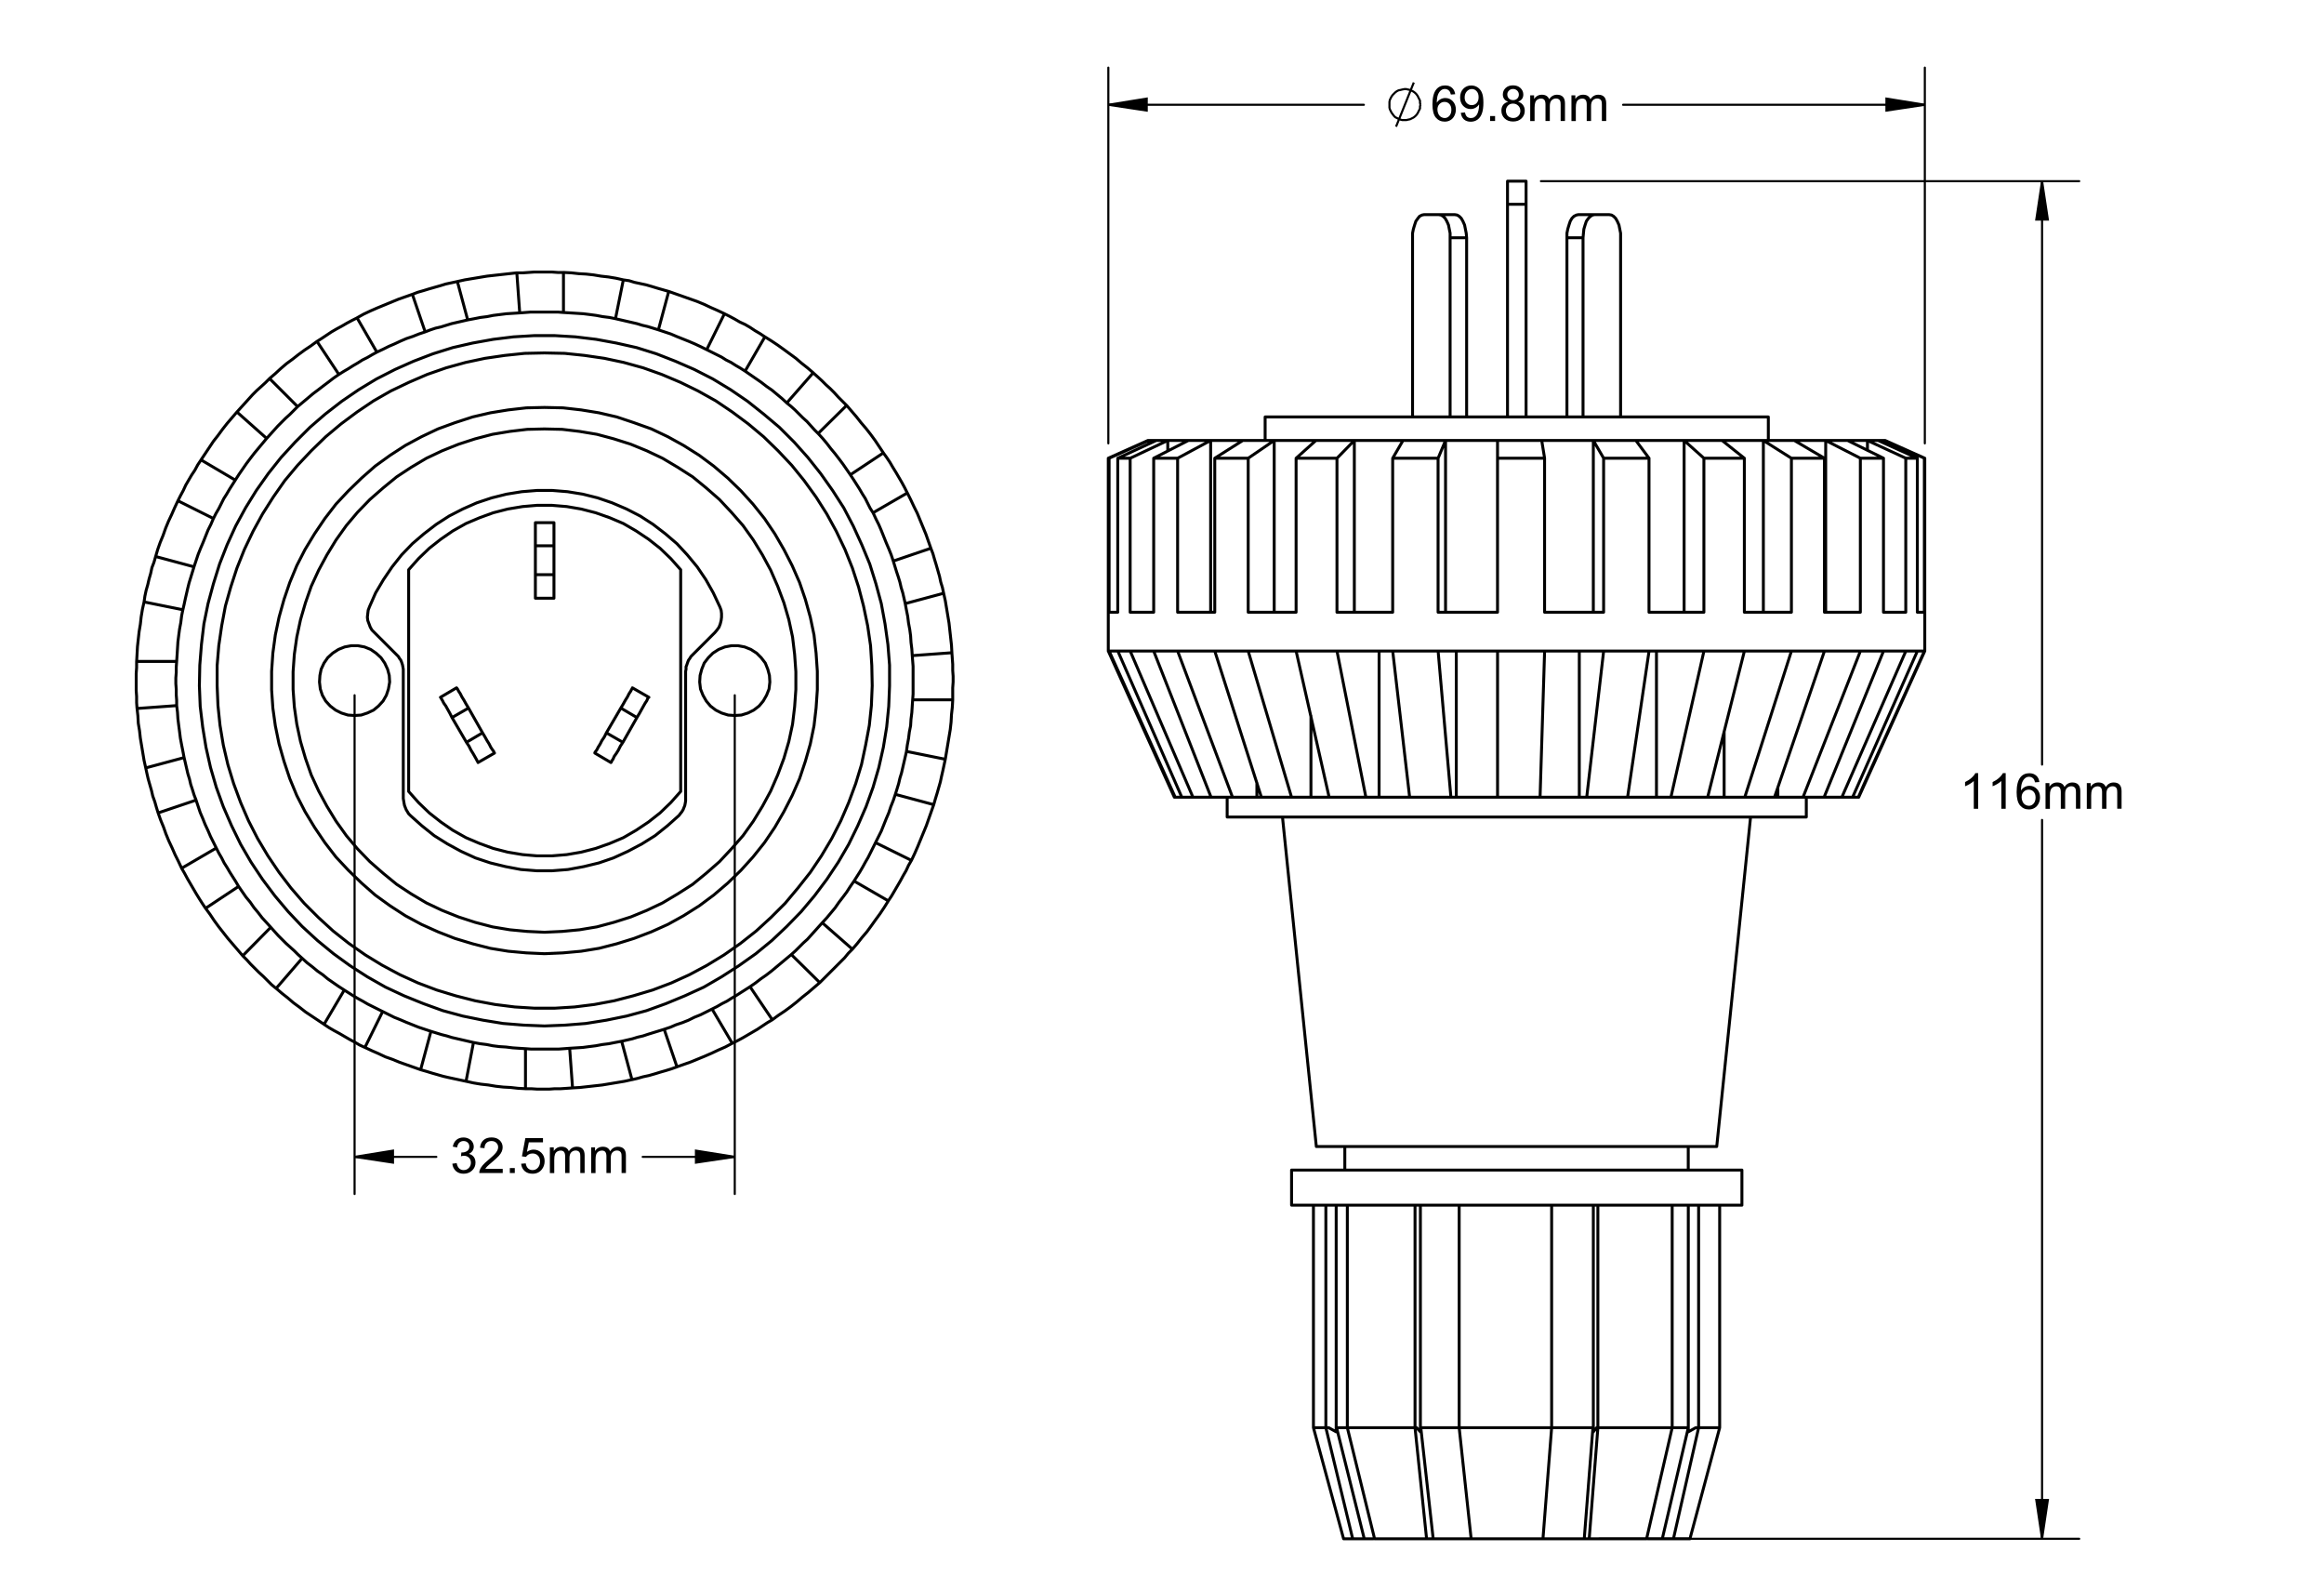 <svg width="563" height="382" xmlns="http://www.w3.org/2000/svg">
 <style type="text/css">.st0{fill:none;stroke:#000000;stroke-width:0.51;stroke-miterlimit:10;}
	.st1{fill:none;stroke:#000000;stroke-width:0.51;stroke-linecap:round;stroke-linejoin:round;stroke-miterlimit:10;}
	.st2{fill:none;stroke:#000000;stroke-width:0.709;stroke-linecap:round;stroke-linejoin:round;stroke-miterlimit:10;}</style>

 <g>
  <title>background</title>
  <rect fill="none" id="canvas_background" height="384" width="565" y="-1" x="-1"/>
 </g>
 <g>
  <title>Layer 1</title>
  <path id="svg_1" d="m109.58,281.84l1.05,-0.14c0.12,0.6 0.33,1.03 0.62,1.29c0.29,0.26 0.65,0.4 1.06,0.4c0.5,0 0.91,-0.17 1.26,-0.52c0.34,-0.34 0.51,-0.77 0.51,-1.28c0,-0.48 -0.16,-0.88 -0.47,-1.2c-0.32,-0.31 -0.72,-0.47 -1.21,-0.47c-0.2,0 -0.45,0.04 -0.74,0.12l0.12,-0.93c0.07,0.01 0.13,0.01 0.17,0.01c0.45,0 0.85,-0.12 1.21,-0.35c0.36,-0.23 0.54,-0.6 0.54,-1.08c0,-0.39 -0.13,-0.71 -0.39,-0.96c-0.26,-0.25 -0.6,-0.38 -1.01,-0.38c-0.41,0 -0.75,0.13 -1.03,0.39c-0.27,0.26 -0.45,0.64 -0.53,1.16l-1.05,-0.19c0.13,-0.71 0.42,-1.25 0.88,-1.64c0.46,-0.39 1.03,-0.58 1.7,-0.58c0.47,0 0.9,0.1 1.29,0.3c0.39,0.2 0.7,0.48 0.9,0.82c0.21,0.35 0.31,0.72 0.31,1.11c0,0.37 -0.1,0.71 -0.3,1.01c-0.2,0.3 -0.49,0.55 -0.88,0.73c0.51,0.12 0.9,0.36 1.18,0.73s0.42,0.83 0.42,1.39c0,0.75 -0.27,1.39 -0.82,1.91c-0.55,0.52 -1.24,0.78 -2.07,0.78c-0.75,0 -1.38,-0.22 -1.88,-0.67c-0.48,-0.47 -0.77,-1.05 -0.84,-1.76zm12.21,1.25l0,1.01l-5.68,0c-0.01,-0.25 0.03,-0.5 0.12,-0.73c0.14,-0.39 0.38,-0.77 0.69,-1.14c0.32,-0.38 0.78,-0.81 1.38,-1.3c0.93,-0.77 1.56,-1.37 1.89,-1.82c0.33,-0.45 0.49,-0.87 0.49,-1.27c0,-0.42 -0.15,-0.77 -0.45,-1.06c-0.3,-0.29 -0.69,-0.43 -1.17,-0.43c-0.51,0 -0.91,0.15 -1.22,0.46c-0.3,0.3 -0.46,0.73 -0.46,1.27l-1.08,-0.11c0.07,-0.81 0.35,-1.42 0.84,-1.85c0.48,-0.42 1.13,-0.64 1.95,-0.64c0.82,0 1.48,0.23 1.96,0.69s0.72,1.02 0.72,1.7c0,0.34 -0.07,0.68 -0.21,1.01c-0.14,0.33 -0.37,0.68 -0.7,1.05c-0.33,0.37 -0.87,0.87 -1.63,1.51c-0.63,0.53 -1.04,0.89 -1.22,1.08c-0.18,0.19 -0.33,0.38 -0.45,0.57l4.23,0zm1.72,1.01l0,-1.2l1.2,0l0,1.2l-1.2,0zm2.74,-2.25l1.11,-0.09c0.08,0.54 0.27,0.94 0.57,1.22c0.3,0.27 0.66,0.41 1.08,0.41c0.51,0 0.94,-0.19 1.29,-0.57c0.35,-0.38 0.53,-0.89 0.53,-1.52c0,-0.6 -0.17,-1.08 -0.51,-1.42c-0.34,-0.35 -0.78,-0.52 -1.33,-0.52c-0.34,0 -0.65,0.08 -0.92,0.23c-0.27,0.15 -0.49,0.35 -0.64,0.6l-0.99,-0.13l0.83,-4.41l4.27,0l0,1.01l-3.43,0l-0.46,2.31c0.52,-0.36 1.06,-0.54 1.62,-0.54c0.75,0 1.38,0.26 1.9,0.78c0.52,0.52 0.77,1.19 0.77,2c0,0.78 -0.23,1.45 -0.68,2.02c-0.55,0.7 -1.3,1.04 -2.26,1.04c-0.78,0 -1.42,-0.22 -1.91,-0.66c-0.49,-0.45 -0.77,-1.03 -0.84,-1.76zm6.96,2.25l0,-6.22l0.94,0l0,0.87c0.2,-0.3 0.45,-0.55 0.78,-0.74c0.32,-0.19 0.69,-0.28 1.11,-0.28c0.46,0 0.84,0.1 1.13,0.29c0.29,0.19 0.5,0.46 0.62,0.8c0.49,-0.73 1.13,-1.09 1.92,-1.09c0.62,0 1.09,0.17 1.42,0.51c0.33,0.34 0.5,0.87 0.5,1.58l0,4.27l-1.05,0l0,-3.92c0,-0.42 -0.03,-0.73 -0.1,-0.91c-0.07,-0.19 -0.19,-0.33 -0.37,-0.45c-0.18,-0.11 -0.39,-0.17 -0.63,-0.17c-0.44,0 -0.8,0.15 -1.09,0.44c-0.29,0.29 -0.43,0.76 -0.43,1.4l0,3.62l-1.05,0l0,-4.04c0,-0.47 -0.09,-0.82 -0.26,-1.05c-0.17,-0.23 -0.45,-0.35 -0.84,-0.35c-0.3,0 -0.57,0.08 -0.82,0.23c-0.25,0.16 -0.43,0.38 -0.55,0.69c-0.11,0.3 -0.17,0.73 -0.17,1.3l0,3.23l-1.06,0l0,-0.01zm10,0l0,-6.22l0.94,0l0,0.87c0.2,-0.3 0.45,-0.55 0.78,-0.74c0.32,-0.19 0.69,-0.28 1.11,-0.28c0.46,0 0.84,0.1 1.13,0.29c0.29,0.19 0.5,0.46 0.62,0.8c0.49,-0.73 1.13,-1.09 1.92,-1.09c0.62,0 1.09,0.17 1.42,0.51c0.33,0.34 0.5,0.87 0.5,1.58l0,4.27l-1.05,0l0,-3.92c0,-0.42 -0.03,-0.73 -0.1,-0.91c-0.07,-0.19 -0.19,-0.33 -0.37,-0.45c-0.18,-0.11 -0.39,-0.17 -0.63,-0.17c-0.44,0 -0.8,0.15 -1.09,0.44c-0.29,0.29 -0.43,0.76 -0.43,1.4l0,3.62l-1.05,0l0,-4.04c0,-0.47 -0.09,-0.82 -0.26,-1.05c-0.17,-0.23 -0.45,-0.35 -0.84,-0.35c-0.3,0 -0.57,0.08 -0.82,0.23c-0.25,0.16 -0.43,0.38 -0.55,0.69c-0.11,0.3 -0.17,0.73 -0.17,1.3l0,3.23l-1.06,0l0,-0.01z"/>
  <path id="svg_2" d="m338.2,30.68l4.3,-10.7m1.6,5.4l-0.1,-0.5l0,-0.5l-0.2,-0.4l-0.2,-0.4l-0.2,-0.4l-0.3,-0.4l-0.3,-0.3l-0.4,-0.3l-0.4,-0.2l-0.4,-0.2l-0.5,-0.1l-0.4,-0.1l-0.5,0l-0.5,0.1l-0.4,0.1l-0.5,0.1l-0.4,0.2l-0.4,0.3l-0.3,0.3l-0.3,0.3l-0.3,0.4l-0.2,0.4l-0.2,0.4l-0.1,0.5l0,0.4l0,0.5l0,0.5l0.1,0.4l0.2,0.4l0.2,0.4l0.3,0.4l0.3,0.4l0.3,0.3l0.4,0.2l0.4,0.2l0.5,0.2l0.4,0.1l0.5,0l0.5,0l0.4,-0.1l0.5,-0.1l0.4,-0.2l0.4,-0.2l0.4,-0.3l0.3,-0.3l0.3,-0.4l0.2,-0.4l0.2,-0.4l0.2,-0.4l0,-0.5l0.1,-0.4" class="st0"/>
  <path id="svg_3" d="m352.53,22.82l-1.05,0.08c-0.09,-0.41 -0.23,-0.71 -0.4,-0.9c-0.29,-0.3 -0.64,-0.45 -1.05,-0.45c-0.34,0 -0.63,0.09 -0.88,0.28c-0.33,0.24 -0.59,0.6 -0.78,1.06c-0.19,0.46 -0.29,1.13 -0.3,1.99c0.25,-0.39 0.56,-0.67 0.93,-0.86c0.37,-0.19 0.75,-0.28 1.15,-0.28c0.7,0 1.3,0.26 1.8,0.78c0.49,0.52 0.74,1.19 0.74,2.01c0,0.54 -0.12,1.04 -0.35,1.5c-0.23,0.46 -0.55,0.82 -0.96,1.06c-0.41,0.25 -0.87,0.37 -1.38,0.37c-0.88,0 -1.6,-0.32 -2.15,-0.97c-0.55,-0.65 -0.83,-1.71 -0.83,-3.2c0,-1.66 0.31,-2.87 0.92,-3.62c0.53,-0.66 1.26,-0.98 2.16,-0.98c0.68,0 1.23,0.19 1.66,0.57c0.42,0.37 0.68,0.9 0.77,1.56zm-4.31,3.71c0,0.36 0.08,0.71 0.23,1.04c0.15,0.33 0.37,0.59 0.65,0.76c0.28,0.17 0.57,0.26 0.87,0.26c0.45,0 0.83,-0.18 1.15,-0.54c0.32,-0.36 0.48,-0.85 0.48,-1.46c0,-0.59 -0.16,-1.06 -0.47,-1.4c-0.32,-0.34 -0.71,-0.51 -1.19,-0.51c-0.48,0 -0.88,0.17 -1.21,0.51c-0.34,0.33 -0.51,0.78 -0.51,1.34zm5.67,0.79l1.01,-0.09c0.09,0.48 0.25,0.82 0.49,1.04c0.24,0.21 0.55,0.32 0.93,0.32c0.32,0 0.61,-0.07 0.85,-0.22c0.24,-0.15 0.44,-0.35 0.6,-0.59c0.16,-0.25 0.29,-0.58 0.39,-1s0.16,-0.85 0.16,-1.29c0,-0.05 0,-0.12 -0.01,-0.21c-0.21,0.34 -0.5,0.61 -0.86,0.82c-0.37,0.21 -0.76,0.31 -1.19,0.31c-0.71,0 -1.31,-0.26 -1.8,-0.77c-0.49,-0.52 -0.74,-1.2 -0.74,-2.04c0,-0.87 0.26,-1.57 0.77,-2.1c0.51,-0.53 1.16,-0.8 1.93,-0.8c0.56,0 1.07,0.15 1.53,0.45c0.46,0.3 0.81,0.73 1.05,1.29s0.36,1.36 0.36,2.42c0,1.1 -0.12,1.97 -0.36,2.62c-0.24,0.65 -0.59,1.15 -1.06,1.49c-0.47,0.34 -1.02,0.51 -1.65,0.51c-0.67,0 -1.22,-0.19 -1.65,-0.56c-0.41,-0.4 -0.67,-0.92 -0.75,-1.6zm4.31,-3.79c0,-0.61 -0.16,-1.09 -0.48,-1.44c-0.32,-0.36 -0.71,-0.53 -1.16,-0.53c-0.47,0 -0.88,0.19 -1.22,0.57c-0.35,0.38 -0.52,0.88 -0.52,1.49c0,0.55 0.16,0.99 0.49,1.33c0.33,0.34 0.74,0.51 1.22,0.51c0.49,0 0.89,-0.17 1.2,-0.51c0.32,-0.34 0.47,-0.81 0.47,-1.42zm2.79,5.78l0,-1.2l1.2,0l0,1.2l-1.2,0zm4.37,-4.66c-0.44,-0.16 -0.76,-0.39 -0.97,-0.69c-0.21,-0.3 -0.32,-0.65 -0.32,-1.07c0,-0.62 0.22,-1.15 0.67,-1.58c0.45,-0.43 1.05,-0.64 1.79,-0.64c0.75,0 1.35,0.22 1.81,0.65c0.46,0.44 0.69,0.97 0.69,1.59c0,0.4 -0.1,0.75 -0.31,1.04c-0.21,0.29 -0.53,0.52 -0.95,0.68c0.53,0.17 0.93,0.45 1.2,0.83c0.28,0.38 0.41,0.84 0.41,1.37c0,0.73 -0.26,1.35 -0.78,1.85c-0.52,0.5 -1.2,0.75 -2.05,0.75c-0.85,0 -1.53,-0.25 -2.05,-0.75c-0.52,-0.5 -0.78,-1.13 -0.78,-1.88c0,-0.56 0.14,-1.03 0.42,-1.4c0.29,-0.35 0.69,-0.61 1.22,-0.75zm-0.55,2.18c0,0.3 0.07,0.59 0.21,0.87c0.14,0.28 0.35,0.5 0.64,0.65c0.28,0.15 0.58,0.23 0.91,0.23c0.5,0 0.92,-0.16 1.25,-0.49c0.33,-0.32 0.49,-0.74 0.49,-1.24c0,-0.51 -0.17,-0.93 -0.51,-1.26c-0.34,-0.33 -0.76,-0.5 -1.27,-0.5c-0.5,0 -0.91,0.16 -1.23,0.49c-0.33,0.35 -0.49,0.76 -0.49,1.25zm0.34,-3.97c0,0.41 0.13,0.74 0.39,1c0.26,0.26 0.6,0.39 1.02,0.39c0.41,0 0.74,-0.13 1,-0.38c0.26,-0.26 0.39,-0.57 0.39,-0.94c0,-0.39 -0.13,-0.71 -0.4,-0.98c-0.27,-0.26 -0.6,-0.4 -1,-0.4c-0.4,0 -0.74,0.13 -1,0.39c-0.27,0.26 -0.4,0.57 -0.4,0.92zm5.55,6.45l0,-6.22l0.94,0l0,0.87c0.2,-0.3 0.45,-0.55 0.78,-0.74c0.32,-0.19 0.69,-0.28 1.11,-0.28c0.46,0 0.84,0.1 1.13,0.29c0.29,0.19 0.5,0.46 0.62,0.8c0.49,-0.73 1.13,-1.09 1.92,-1.09c0.62,0 1.09,0.17 1.42,0.51c0.33,0.34 0.5,0.87 0.5,1.58l0,4.27l-1.05,0l0,-3.92c0,-0.42 -0.03,-0.73 -0.1,-0.91c-0.07,-0.19 -0.19,-0.33 -0.37,-0.45c-0.18,-0.11 -0.39,-0.17 -0.63,-0.17c-0.44,0 -0.8,0.15 -1.09,0.44c-0.29,0.29 -0.43,0.76 -0.43,1.4l0,3.62l-1.05,0l0,-4.04c0,-0.47 -0.09,-0.82 -0.26,-1.05c-0.17,-0.23 -0.45,-0.35 -0.84,-0.35c-0.3,0 -0.57,0.08 -0.82,0.23c-0.25,0.16 -0.43,0.38 -0.55,0.69c-0.11,0.3 -0.17,0.73 -0.17,1.3l0,3.23l-1.06,0l0,-0.01zm9.99,0l0,-6.22l0.94,0l0,0.87c0.2,-0.3 0.45,-0.55 0.78,-0.74c0.32,-0.19 0.69,-0.28 1.11,-0.28c0.46,0 0.84,0.1 1.13,0.29c0.29,0.19 0.5,0.46 0.62,0.8c0.49,-0.73 1.13,-1.09 1.92,-1.09c0.62,0 1.09,0.17 1.42,0.51c0.33,0.34 0.5,0.87 0.5,1.58l0,4.27l-1.05,0l0,-3.92c0,-0.42 -0.03,-0.73 -0.1,-0.91c-0.07,-0.19 -0.19,-0.33 -0.37,-0.45c-0.18,-0.11 -0.39,-0.17 -0.63,-0.17c-0.44,0 -0.8,0.15 -1.09,0.44c-0.29,0.29 -0.43,0.76 -0.43,1.4l0,3.62l-1.05,0l0,-4.04c0,-0.47 -0.09,-0.82 -0.26,-1.05c-0.17,-0.23 -0.45,-0.35 -0.84,-0.35c-0.3,0 -0.57,0.08 -0.82,0.23c-0.25,0.16 -0.43,0.38 -0.55,0.69c-0.11,0.3 -0.17,0.73 -0.17,1.3l0,3.23l-1.06,0l0,-0.01z"/>
  <path id="svg_4" d="m479.21,195.88l-1.05,0l0,-6.72c-0.25,0.24 -0.59,0.48 -1,0.73c-0.41,0.24 -0.78,0.42 -1.11,0.54l0,-1.02c0.59,-0.28 1.11,-0.61 1.55,-1.01c0.44,-0.39 0.75,-0.78 0.94,-1.15l0.68,0l0,8.63l-0.01,0zm6.67,0l-1.05,0l0,-6.72c-0.25,0.24 -0.59,0.48 -1,0.73c-0.41,0.24 -0.78,0.42 -1.11,0.54l0,-1.02c0.59,-0.28 1.11,-0.61 1.55,-1.01c0.44,-0.39 0.75,-0.78 0.94,-1.15l0.68,0l0,8.63l-0.01,0zm8.17,-6.48l-1.05,0.08c-0.09,-0.41 -0.23,-0.71 -0.4,-0.9c-0.29,-0.3 -0.64,-0.45 -1.05,-0.45c-0.34,0 -0.63,0.09 -0.88,0.28c-0.33,0.24 -0.59,0.6 -0.78,1.06c-0.19,0.46 -0.29,1.13 -0.3,1.99c0.25,-0.39 0.56,-0.67 0.93,-0.86c0.37,-0.19 0.75,-0.28 1.15,-0.28c0.7,0 1.3,0.26 1.8,0.78c0.49,0.52 0.74,1.19 0.74,2.01c0,0.54 -0.12,1.04 -0.35,1.5c-0.23,0.46 -0.55,0.82 -0.96,1.06c-0.41,0.25 -0.87,0.37 -1.38,0.37c-0.88,0 -1.6,-0.32 -2.15,-0.97c-0.55,-0.65 -0.83,-1.71 -0.83,-3.2c0,-1.66 0.31,-2.87 0.92,-3.62c0.53,-0.66 1.26,-0.98 2.16,-0.98c0.68,0 1.23,0.19 1.66,0.57c0.43,0.36 0.69,0.89 0.77,1.56zm-4.3,3.7c0,0.36 0.08,0.71 0.23,1.04c0.15,0.33 0.37,0.59 0.65,0.76c0.28,0.17 0.57,0.26 0.87,0.26c0.45,0 0.83,-0.18 1.15,-0.54c0.32,-0.36 0.48,-0.85 0.48,-1.46c0,-0.59 -0.16,-1.06 -0.47,-1.4c-0.32,-0.34 -0.71,-0.51 -1.2,-0.51c-0.48,0 -0.88,0.17 -1.21,0.51c-0.34,0.34 -0.5,0.78 -0.5,1.34zm5.79,2.78l0,-6.22l0.94,0l0,0.87c0.2,-0.3 0.45,-0.55 0.78,-0.74c0.32,-0.19 0.69,-0.28 1.11,-0.28c0.46,0 0.84,0.1 1.13,0.29c0.29,0.19 0.5,0.46 0.62,0.8c0.49,-0.73 1.13,-1.09 1.92,-1.09c0.62,0 1.09,0.17 1.42,0.51c0.33,0.34 0.5,0.87 0.5,1.58l0,4.27l-1.05,0l0,-3.92c0,-0.42 -0.03,-0.73 -0.1,-0.91c-0.07,-0.19 -0.19,-0.33 -0.37,-0.45c-0.18,-0.11 -0.39,-0.17 -0.63,-0.17c-0.44,0 -0.8,0.15 -1.09,0.44c-0.29,0.29 -0.43,0.76 -0.43,1.4l0,3.62l-1.05,0l0,-4.04c0,-0.47 -0.09,-0.82 -0.26,-1.05c-0.17,-0.23 -0.45,-0.35 -0.84,-0.35c-0.3,0 -0.57,0.08 -0.82,0.23c-0.25,0.16 -0.43,0.38 -0.55,0.69c-0.11,0.3 -0.17,0.73 -0.17,1.3l0,3.23l-1.06,0l0,-0.01zm10,0l0,-6.22l0.94,0l0,0.87c0.2,-0.3 0.45,-0.55 0.78,-0.74c0.32,-0.19 0.69,-0.28 1.11,-0.28c0.46,0 0.84,0.1 1.13,0.29c0.29,0.19 0.5,0.46 0.62,0.8c0.49,-0.73 1.13,-1.09 1.92,-1.09c0.62,0 1.09,0.17 1.42,0.51c0.33,0.34 0.5,0.87 0.5,1.58l0,4.27l-1.05,0l0,-3.92c0,-0.42 -0.03,-0.73 -0.1,-0.91c-0.07,-0.19 -0.19,-0.33 -0.37,-0.45c-0.18,-0.11 -0.39,-0.17 -0.63,-0.17c-0.44,0 -0.8,0.15 -1.09,0.44c-0.29,0.29 -0.43,0.76 -0.43,1.4l0,3.62l-1.05,0l0,-4.04c0,-0.47 -0.09,-0.82 -0.26,-1.05c-0.17,-0.23 -0.45,-0.35 -0.84,-0.35c-0.3,0 -0.57,0.08 -0.82,0.23c-0.25,0.16 -0.43,0.38 -0.55,0.69c-0.11,0.3 -0.17,0.73 -0.17,1.3l0,3.23l-1.06,0l0,-0.01z"/>
  <path id="svg_5" d="m494.7,372.68l-1.4,-9.4l2.8,0l-1.4,9.4m0,-328.8l1.4,9.3l-2.8,0l1.4,-9.3m-28.4,-18.5l-9.3,1.4l0,-2.9l9.3,1.5m-197.8,0l9.3,-1.5l0,2.9l-9.3,-1.4m-90.5,254.8l-9.4,1.4l0,-2.9l9.4,1.5m-92.1,0l9.3,-1.5l0,2.9l-9.3,-1.4" class="st0"/>
  <path id="svg_6" d="m494.7,372.68l0,-174.1m0,-154.7l0,141.3m-107.3,187.5l116.3,0m-130.4,-328.8l130.4,0m-37.4,-18.5l-73.1,0m-124.7,0l61.9,0m135.9,82l0,-91m-197.8,91l0,-91m-90.5,263.8l-22.3,0m-69.8,0l19.8,0m72.3,-111.8l0,120.8m-92.1,-120.8l0,120.8" class="st1"/>
  <path id="svg_7" d="m494.7,372.68l-1.4,-9.4l2.8,0m-1.4,-319.4l1.4,9.3l-2.8,0m-27,-27.8l-9.3,1.4l0,-2.9m-188.5,1.5l9.3,-1.5l0,2.9m-99.8,253.4l-9.4,1.4l0,-2.9m-82.7,1.5l9.3,-1.5l0,2.9"/>
  <path id="svg_8" d="m88.4,253.68l1.7,0.8l1.6,0.7l1.7,0.8l1.7,0.6l1.7,0.7l1.7,0.6l1.7,0.6l1.7,0.6m-35,-19.7l1.4,1.2l1.4,1.1l1.4,1.2l1.5,1.1l1.4,1.1l1.5,1l1.5,1l1.5,1m72.5,-180.3l-1.8,-0.4l-1.8,-0.3l-1.8,-0.2l-1.8,-0.3l-1.8,-0.2l-1.8,-0.1l-1.8,-0.2l-1.9,-0.1m94.1,92.1l-0.1,-1.8l-0.2,-1.8l-0.2,-1.8l-0.2,-1.8l-0.3,-1.8l-0.3,-1.8l-0.3,-1.8l-0.4,-1.8m-7.8,64.7l0.8,-1.7l0.7,-1.6l0.7,-1.7l0.7,-1.7l0.7,-1.7l0.6,-1.7l0.6,-1.7l0.6,-1.7m-126.3,-123.6l-1.7,0.6l-1.7,0.6l-1.7,0.7l-1.7,0.7l-1.7,0.7l-1.6,0.7l-1.7,0.8l-1.6,0.9m52.2,186.5l1.8,-0.1l1.8,-0.2l1.8,-0.2l1.8,-0.2l1.8,-0.3l1.8,-0.3l1.8,-0.3l1.8,-0.4m-76.3,-178.8l-1.5,1.1l-1.5,1l-1.5,1.1l-1.4,1.1l-1.5,1.1l-1.4,1.2l-1.3,1.2l-1.4,1.2m131.7,-1.4l-1.4,-1.2l-1.4,-1.1l-1.4,-1.2l-1.5,-1.1l-1.5,-1.1l-1.4,-1l-1.5,-1l-1.6,-1m-152.1,90l0.2,1.8l0.1,1.8l0.3,1.8l0.2,1.8l0.3,1.8l0.3,1.8l0.3,1.8l0.4,1.8m128.7,72.4l1.7,-0.6l1.7,-0.6l1.7,-0.7l1.7,-0.7l1.6,-0.7l1.7,-0.8l1.6,-0.7l1.7,-0.9m-134.3,-131.4l-0.8,1.7l-0.7,1.6l-0.8,1.7l-0.7,1.7l-0.6,1.7l-0.7,1.7l-0.6,1.7l-0.5,1.7m168.8,95.1l1.2,-1.4l1.1,-1.4l1.2,-1.4l1.1,-1.5l1,-1.4l1.1,-1.5l1,-1.5l1,-1.6m10.3,-85.4l-0.6,-1.7l-0.6,-1.7l-0.7,-1.7l-0.7,-1.7l-0.7,-1.7l-0.8,-1.6l-0.8,-1.7l-0.8,-1.6m-44.3,-43.4l-1.7,-0.8l-1.6,-0.7l-1.7,-0.8l-1.7,-0.7l-1.7,-0.6l-1.7,-0.6l-1.7,-0.6l-1.7,-0.6m-104.6,29.2l-1.2,1.4l-1.2,1.4l-1.1,1.4l-1.1,1.5l-1.1,1.4l-1,1.5l-1,1.5l-1,1.5m76.5,-45.3l-1.8,0.2l-1.8,0.2l-1.8,0.2l-1.8,0.2l-1.8,0.3l-1.8,0.3l-1.8,0.3l-1.8,0.4m118.2,115.7l0.3,-1.8l0.3,-1.8l0.3,-1.8l0.3,-1.8l0.2,-1.8l0.1,-1.8l0.2,-1.8l0.1,-1.8m-192.5,27.4l0.6,1.7l0.7,1.7l0.6,1.7l0.7,1.7l0.8,1.7l0.7,1.6l0.8,1.6l0.8,1.7m-9.1,-64.5l-0.4,1.8l-0.3,1.8l-0.2,1.8l-0.3,1.8l-0.2,1.8l-0.2,1.8l-0.1,1.8l-0.1,1.8m79.8,101.7l1.8,0.4l1.8,0.3l1.8,0.2l1.8,0.3l1.8,0.2l1.8,0.1l1.8,0.2l1.8,0.1m-77.5,-43.7l1.1,1.5l1,1.5l1.1,1.5l1.1,1.4l1.1,1.4l1.2,1.4l1.2,1.4l1.2,1.4m155.2,-121.8l-1,-1.5l-1,-1.5l-1.1,-1.5l-1.1,-1.4l-1.2,-1.4l-1.1,-1.4l-1.2,-1.4l-1.2,-1.4m-18,148.8l1.5,-1.1l1.5,-1l1.5,-1.1l1.4,-1.1l1.4,-1.2l1.4,-1.1l1.4,-1.2l1.4,-1.2m-66.7,-152.5l4.9,0.1l4.8,0.5l4.8,0.7l4.7,1l4.7,1.3l4.5,1.6l4.5,1.9l4.3,2.1l4.3,2.4l4,2.7l3.9,2.9l3.7,3.1l3.5,3.4l3.3,3.5l3,3.7l2.9,4l2.6,4.1l2.3,4.2l2.1,4.4l1.8,4.5l1.5,4.6l1.2,4.6l1,4.8l0.7,4.8l0.3,4.8l0.1,4.9l-0.2,4.8l-0.5,4.8l-0.9,4.8l-1,4.7l-1.4,4.6l-1.7,4.6l-1.9,4.4l-2.2,4.3l-2.5,4.2l-2.7,4l-3,3.8l-3.1,3.7l-3.4,3.4l-3.6,3.3l-3.8,3l-4,2.8l-4.1,2.5l-4.3,2.3l-4.4,2l-4.5,1.7l-4.7,1.4l-4.6,1.2l-4.8,0.9l-4.8,0.6l-4.8,0.3l-4.9,0l-4.8,-0.3l-4.8,-0.6l-4.8,-0.9l-4.7,-1.2l-4.6,-1.4l-4.5,-1.7l-4.4,-2l-4.3,-2.3l-4.1,-2.5l-4,-2.8l-3.8,-3l-3.6,-3.3l-3.4,-3.4l-3.2,-3.7l-2.9,-3.8l-2.7,-4l-2.5,-4.2l-2.2,-4.3l-1.9,-4.4l-1.7,-4.6l-1.4,-4.6l-1.1,-4.7l-0.8,-4.8l-0.5,-4.8l-0.2,-4.8l0,-4.9l0.4,-4.8l0.7,-4.8l0.9,-4.8l1.3,-4.6l1.5,-4.6l1.8,-4.5l2.1,-4.4l2.3,-4.2l2.6,-4.1l2.8,-4l3.1,-3.7l3.3,-3.5l3.5,-3.4l3.7,-3.1l3.9,-2.9l4,-2.7l4.2,-2.4l4.4,-2.1l4.4,-1.9l4.6,-1.6l4.7,-1.3l4.7,-1l4.8,-0.7l4.8,-0.5l4.8,-0.1m0,145.5l4.5,-0.2l4.4,-0.4l4.3,-0.7l4.3,-1.1l4.2,-1.3l4.2,-1.6l4,-1.8l3.8,-2.1l3.8,-2.4l3.5,-2.6l3.4,-2.9l3.2,-3.1l2.9,-3.2l2.8,-3.5l2.5,-3.7l2.2,-3.8l2,-3.9l1.8,-4.1l1.4,-4.2l1.2,-4.2l0.9,-4.4l0.5,-4.3l0.3,-4.4l0,-4.5l-0.3,-4.4l-0.5,-4.4l-0.9,-4.3l-1.2,-4.3l-1.4,-4.1l-1.8,-4.1l-2,-3.9l-2.2,-3.8l-2.5,-3.7l-2.8,-3.5l-2.9,-3.2l-3.2,-3.1l-3.4,-2.9l-3.5,-2.6l-3.8,-2.4l-3.8,-2.1l-4,-1.9l-4.2,-1.5l-4.2,-1.4l-4.3,-1l-4.3,-0.7l-4.4,-0.5l-4.5,-0.1l-4.4,0.1l-4.4,0.5l-4.3,0.7l-4.3,1l-4.3,1.4l-4.1,1.5l-4,1.9l-3.9,2.1l-3.7,2.4l-3.6,2.6l-3.3,2.9l-3.2,3.1l-3,3.2l-2.7,3.5l-2.5,3.7l-2.3,3.8l-2,3.9l-1.7,4.1l-1.4,4.1l-1.2,4.3l-0.9,4.3l-0.6,4.4l-0.3,4.4l0,4.5l0.3,4.4l0.6,4.3l0.9,4.4l1.2,4.2l1.4,4.2l1.7,4.1l2,3.9l2.3,3.8l2.5,3.7l2.7,3.5l3,3.2l3.2,3.1l3.3,2.9l3.6,2.6l3.7,2.4l3.9,2.1l4,1.8l4.1,1.6l4.3,1.3l4.3,1.1l4.3,0.7l4.4,0.4l4.4,0.2m-66.3,-6.4l-1,-1.1l-1.1,-1.2l-1,-1.3l-1,-1.2l-0.9,-1.3l-1,-1.2l-0.9,-1.3l-0.9,-1.3m74.1,33.8l5,-0.2l5,-0.4l5,-0.8l4.9,-1l4.8,-1.3l4.7,-1.7l4.6,-1.9l4.6,-2.1l4.3,-2.5l4.2,-2.7l4.1,-2.9l3.9,-3.2l3.6,-3.4l3.5,-3.6l3.2,-3.8l3,-4l2.8,-4.2l2.5,-4.3l2.2,-4.5l2,-4.6l1.7,-4.7l1.4,-4.8l1.1,-4.9l0.8,-4.9l0.5,-5l0.2,-5l0,-5l-0.4,-5l-0.7,-5l-0.9,-4.9l-1.3,-4.8l-1.5,-4.8l-1.9,-4.6l-2.1,-4.6l-2.3,-4.4l-2.7,-4.2l-2.9,-4.1l-3.1,-3.9l-3.3,-3.7l-3.6,-3.6l-3.8,-3.2l-3.9,-3.1l-4.1,-2.8l-4.3,-2.6l-4.5,-2.3l-4.6,-2l-4.6,-1.8l-4.8,-1.5l-4.9,-1.1l-4.9,-0.9l-5,-0.6l-5,-0.3l-5,0l-5,0.3l-4.9,0.6l-5,0.9l-4.8,1.1l-4.8,1.5l-4.7,1.8l-4.5,2l-4.5,2.3l-4.3,2.6l-4.1,2.8l-4,3.1l-3.7,3.2l-3.6,3.6l-3.4,3.7l-3.1,3.9l-2.9,4.1l-2.6,4.2l-2.4,4.4l-2.1,4.6l-1.8,4.6l-1.5,4.8l-1.3,4.8l-1,4.9l-0.6,5l-0.4,5l-0.1,5l0.2,5l0.6,5l0.8,4.9l1.1,4.9l1.4,4.8l1.7,4.7l2,4.6l2.2,4.5l2.5,4.3l2.8,4.2l3,4l3.2,3.8l3.4,3.6l3.7,3.4l3.9,3.2l4,2.9l4.2,2.7l4.4,2.5l4.5,2.1l4.7,1.9l4.7,1.7l4.8,1.3l4.9,1l4.9,0.8l5,0.4l5,0.2m79.6,-124.3l0.7,1.5l0.7,1.4l0.6,1.4l0.6,1.5l0.6,1.5l0.6,1.4l0.6,1.5l0.5,1.5m-169.4,1.4l0.5,-1.5l0.5,-1.5l0.6,-1.5l0.6,-1.4l0.6,-1.5l0.6,-1.5l0.7,-1.4l0.6,-1.4m0.7,79.8l-0.7,-1.4l-0.7,-1.4l-0.6,-1.4l-0.7,-1.5l-0.6,-1.5l-0.6,-1.4l-0.5,-1.5l-0.5,-1.5m65.8,-116.3l1.6,-0.3l1.5,-0.3l1.6,-0.2l1.5,-0.3l1.6,-0.2l1.6,-0.2l1.6,-0.1l1.6,-0.1m-34.6,9.5l1.5,-0.7l1.4,-0.7l1.4,-0.6l1.5,-0.7l1.4,-0.6l1.5,-0.5l1.5,-0.6l1.5,-0.5m56.5,-0.5l1.5,0.5l1.5,0.5l1.4,0.6l1.5,0.6l1.5,0.6l1.4,0.6l1.5,0.7l1.4,0.7m27,20.3l1.1,1.2l1,1.2l1,1.3l1,1.2l1,1.3l0.9,1.2l0.9,1.3l0.9,1.3m-149,1.3l0.9,-1.4l0.9,-1.3l0.9,-1.3l0.9,-1.2l1,-1.3l1,-1.2l1,-1.2l1,-1.2m154.7,40l0.3,1.6l0.3,1.5l0.2,1.6l0.3,1.6l0.2,1.5l0.1,1.6l0.2,1.6l0.1,1.6m-178.2,1.4l0.1,-1.5l0.1,-1.6l0.1,-1.6l0.2,-1.6l0.2,-1.5l0.3,-1.6l0.2,-1.6l0.3,-1.5m176.8,21.8l-0.1,1.5l-0.1,1.6l-0.2,1.6l-0.1,1.6l-0.3,1.5l-0.2,1.6l-0.3,1.6l-0.2,1.5m-175,1.5l-0.3,-1.6l-0.3,-1.5l-0.3,-1.6l-0.2,-1.6l-0.2,-1.5l-0.2,-1.6l-0.1,-1.6l-0.2,-1.6m174.1,21.5l-0.5,1.5l-0.6,1.5l-0.5,1.5l-0.6,1.4l-0.6,1.5l-0.6,1.5l-0.7,1.4l-0.7,1.4m-140,-105.6l1.2,-1l1.2,-1l1.3,-1.1l1.2,-0.9l1.3,-1l1.2,-0.9l1.3,-1l1.3,-0.9m109.6,140.5l-1.2,1l-1.2,1l-1.2,1l-1.2,1l-1.3,1l-1.3,0.9l-1.3,1l-1.3,0.9m-9.2,5.4l-1.4,0.7l-1.4,0.7l-1.5,0.6l-1.4,0.7l-1.5,0.6l-1.5,0.5l-1.4,0.6l-1.5,0.5m-24.4,-173.6l1.6,0.1l1.6,0.1l1.6,0.1l1.6,0.2l1.5,0.2l1.6,0.3l1.6,0.2l1.5,0.3m31.4,12.7l1.3,0.9l1.3,0.9l1.3,0.9l1.3,1l1.3,0.9l1.2,1l1.2,1l1.2,1.1m16.3,115.8l-0.9,1.3l-0.9,1.4l-0.9,1.2l-1,1.3l-0.9,1.3l-1,1.2l-1,1.2l-1.1,1.2m-71.9,30.5l-1.6,-0.1l-1.5,-0.1l-1.6,-0.2l-1.6,-0.1l-1.6,-0.2l-1.5,-0.3l-1.6,-0.2l-1.6,-0.3m-10.3,-2.7l-1.5,-0.5l-1.5,-0.5l-1.5,-0.6l-1.5,-0.6l-1.4,-0.6l-1.5,-0.6l-1.4,-0.7l-1.4,-0.7m57.9,7.2l-1.6,0.3l-1.5,0.3l-1.6,0.2l-1.6,0.3l-1.6,0.2l-1.5,0.2l-1.6,0.1l-1.6,0.1m-54.6,-14.1l-1.4,-0.9l-1.3,-0.9l-1.3,-0.9l-1.2,-1l-1.3,-0.9l-1.2,-1l-1.3,-1l-1.2,-1.1m39.7,29.8l1.8,-9.4m0,0l-1.3,-0.3l-1.3,-0.3l-1.3,-0.3l-1.3,-0.3l-1.3,-0.4l-1.2,-0.3l-1.3,-0.4l-1.3,-0.4m0,0l-2.5,9.3m11,2.8l-1.4,-0.3l-1.4,-0.3l-1.4,-0.3l-1.3,-0.3l-1.4,-0.4l-1.4,-0.4l-1.3,-0.4l-1.4,-0.4m-54.9,-121.8l-9.3,-2.5m-2.8,11l9.4,1.9m-9.4,-1.9l0.2,-1.4l0.3,-1.4l0.4,-1.4l0.3,-1.3l0.4,-1.4l0.3,-1.4l0.5,-1.3l0.4,-1.4m6.6,12.9l0.3,-1.3l0.3,-1.4l0.3,-1.3l0.3,-1.3l0.3,-1.2l0.4,-1.3l0.4,-1.3l0.4,-1.3m128.5,-61.3l-4.3,8.7m9.3,5.2l4.8,-8.3m-14.1,3.1l1.2,0.6l1.2,0.6l1.2,0.6l1.1,0.7l1.2,0.6l1.1,0.7l1.2,0.7l1.1,0.7m-5,-13.9l1.2,0.6l1.3,0.7l1.2,0.7l1.3,0.6l1.2,0.7l1.2,0.8l1.2,0.7l1.2,0.8m-72,-4.1l-2.5,-9.3m-10.9,3.1l3.1,9.1m-3.1,-9.1l1.3,-0.5l1.4,-0.4l1.3,-0.4l1.4,-0.4l1.4,-0.4l1.3,-0.4l1.4,-0.3l1.4,-0.3m-7.8,12.2l1.3,-0.5l1.2,-0.4l1.3,-0.3l1.3,-0.4l1.3,-0.4l1.3,-0.3l1.3,-0.3l1.3,-0.3m107.5,130.9l-8.7,-4.3m-5.2,9.3l8.3,4.8m-3.1,-14.1l-0.6,1.2l-0.6,1.2l-0.6,1.2l-0.7,1.2l-0.6,1.1l-0.7,1.2l-0.7,1.1l-0.7,1.1m13.9,-5l-0.7,1.2l-0.6,1.3l-0.7,1.2l-0.7,1.3l-0.7,1.2l-0.7,1.2l-0.7,1.2l-0.8,1.2m-33.5,20.8l-1.1,0.7l-1.1,0.7l-1.1,0.7l-1.2,0.7l-1.1,0.7l-1.2,0.6l-1.2,0.7l-1.2,0.6m0,0l4.9,8.3m9.7,-5.7l-1.2,0.7l-1.2,0.8l-1.2,0.8l-1.2,0.7l-1.2,0.7l-1.2,0.7l-1.3,0.7l-1.2,0.6m9.7,-5.7l-5.4,-8m-43.7,14.9l-1.3,0.1l-1.4,0.1l-1.3,0l-1.3,0l-1.4,0l-1.3,0l-1.3,0l-1.4,-0.1m0,0l0,1.4l0,8.3m11.4,-0.2l-1.4,0.1l-1.5,0.1l-1.4,0l-1.4,0.1l-1.4,0l-1.4,0l-1.5,-0.1l-1.4,0m11.4,-0.2l-0.7,-9.6m21.5,-174l2.5,-9.3m-11,-2.8l-1.9,9.4m1.9,-9.4l1.4,0.2l1.3,0.4l1.4,0.3l1.4,0.3l1.4,0.4l1.3,0.4l1.4,0.4l1.4,0.4m-12.9,6.6l1.3,0.3l1.3,0.3l1.3,0.3l1.3,0.3l1.3,0.4l1.3,0.3l1.3,0.4l1.3,0.4m-87.4,18.6l-6.8,-6.8m-7.9,8.1l7.2,6.4m-7.2,-6.4l0.9,-1l1,-1.1l0.9,-1l1,-1.1l1,-1l1,-0.9l1.1,-1l1,-1m-0.7,14.5l0.9,-1l0.9,-1l0.9,-1l1,-1l0.9,-0.9l1,-0.9l1,-1l0.9,-0.9m-15.1,17.8l-8.3,-4.9m-5.6,9.9l8.6,4.3m-8.6,-4.3l0.6,-1.2l0.7,-1.3l0.6,-1.3l0.7,-1.2l0.7,-1.2l0.8,-1.2l0.7,-1.3l0.8,-1.2m3,14.2l0.6,-1.2l0.7,-1.2l0.6,-1.2l0.6,-1.2l0.7,-1.1l0.7,-1.2l0.7,-1.1l0.7,-1.1m-18.7,80.6l9.2,-3.1m-9.2,3.1l-0.4,-1.3l-0.4,-1.4l-0.5,-1.4l-0.3,-1.3l-0.4,-1.4l-0.4,-1.4l-0.3,-1.3l-0.3,-1.4m12.2,7.8l-0.5,-1.3l-0.4,-1.3l-0.4,-1.2l-0.3,-1.3l-0.4,-1.3l-0.3,-1.3l-0.3,-1.3l-0.3,-1.3m0,0l-9.3,2.5m89.9,-119.9l0.7,9.7m0,0l1.3,-0.1l1.3,-0.1l1.4,0l1.3,0l1.3,0l1.4,0l1.3,0l1.3,0.1m0,0l0,-8.3l0,-1.4m-11.3,0.1l1.4,0l1.4,-0.1l1.4,-0.1l1.5,0l1.4,0l1.4,0l1.4,0.1l1.4,0m89,66.8l-9.1,3.1m2.9,10.3l9.3,-2.5m-12.2,-7.8l0.4,1.3l0.4,1.3l0.4,1.2l0.4,1.3l0.3,1.3l0.4,1.3l0.3,1.3l0.3,1.3m6.2,-13.4l0.5,1.3l0.4,1.4l0.4,1.3l0.4,1.4l0.4,1.4l0.3,1.4l0.4,1.3l0.3,1.4m-11.7,48.7l9.3,2.5m2.8,-11l-9.4,-1.9m0,0l-0.3,1.3l-0.3,1.3l-0.3,1.3l-0.3,1.3l-0.4,1.3l-0.3,1.3l-0.4,1.3l-0.4,1.3m12.1,-8.5l-0.3,1.4l-0.3,1.4l-0.3,1.3l-0.3,1.4l-0.4,1.4l-0.4,1.4l-0.4,1.3l-0.4,1.4m-27,28.6l-0.9,1l-0.9,1l-0.9,1l-0.9,1l-1,0.9l-0.9,0.9l-1,1l-1,0.9m0,0l6.9,6.8m7.9,-8.1l-1,1l-0.9,1.1l-1,1l-1,1l-1,1l-1,1l-1,1l-1,1m7.9,-8.1l-7.3,-6.4m-38.3,25.8l-1.3,0.4l-1.3,0.4l-1.3,0.4l-1.2,0.4l-1.3,0.3l-1.3,0.4l-1.3,0.3l-1.3,0.3m0,0l2.5,9.3m10.9,-3.1l-1.4,0.5l-1.3,0.4l-1.4,0.4l-1.3,0.4l-1.4,0.4l-1.4,0.3l-1.4,0.4l-1.3,0.3m10.9,-3.1l-3.1,-9.1m-68.2,-4.3l-1.2,-0.6l-1.2,-0.6l-1.2,-0.6l-1.2,-0.7l-1.1,-0.6l-1.2,-0.7l-1.1,-0.7l-1.1,-0.7m0,0l-4.9,8.3m9.9,5.6l-1.3,-0.6l-1.2,-0.7l-1.3,-0.7l-1.2,-0.7l-1.2,-0.7l-1.3,-0.7l-1.2,-0.7l-1.2,-0.8m9.9,5.6l4.3,-8.7m-40.3,-39.6l-8.4,4.9m13.8,4.4l-0.7,-1.2l-0.7,-1.1l-0.7,-1.1l-0.7,-1.2l-0.7,-1.1l-0.6,-1.2l-0.7,-1.2l-0.6,-1.2m-2.6,14.6l-0.8,-1.2l-0.7,-1.1l-0.8,-1.3l-0.7,-1.2l-0.7,-1.2l-0.7,-1.2l-0.7,-1.3l-0.7,-1.2m5.8,9.7l8,-5.3m33.5,-129.4l-4.8,-8.3m-9.7,5.7l1.1,-0.7l1.2,-0.8l1.2,-0.8l1.2,-0.7l1.3,-0.7l1.2,-0.7l1.3,-0.7l1.2,-0.6m-9.7,5.7l5.3,8m0,0l1.1,-0.7l1.2,-0.7l1.1,-0.7l1.2,-0.7l1.1,-0.7l1.2,-0.6l1.2,-0.7l1.1,-0.6m-58.1,86.3l-0.1,-1.4l0,-1.5l-0.1,-1.4l0,-1.4l0,-1.4l0,-1.4l0.1,-1.4l0,-1.5m0.1,11.4l9.6,-0.7m0,0l0,-1.3l-0.1,-1.3l0,-1.4l-0.1,-1.3l0,-1.4l0.1,-1.3l0,-1.3l0.1,-1.4m0,0l-8.3,0l-1.4,0m165.1,-55.2l6.9,-6.8m-14.5,-0.6l1,0.8l1,0.9l1,1l0.9,0.9l1,0.9l0.9,1l0.9,1l0.9,0.9m-1.2,-14.7l1,0.9l1.1,1l1,1l1,0.9l1,1l1,1.1l1,1l1,1m-8.1,-7.9l-6.4,7.3m23.4,12.1l-8,5.3m5.5,9.2l8.3,-4.8m-13.8,-4.4l0.8,1.2l0.7,1.1l0.7,1.1l0.7,1.2l0.7,1.1l0.6,1.2l0.6,1.2l0.7,1.1m2.5,-14.5l0.8,1.1l0.8,1.2l0.7,1.2l0.8,1.3l0.7,1.2l0.7,1.2l0.7,1.3l0.6,1.2m1.3,50.1l1.4,0l8.3,0m-9.8,-10.7l0.1,1.3l0.1,1.3l0,1.4l0,1.3l0,1.3l0,1.4l0,1.3l-0.1,1.4m9.5,-11.4l0.1,1.4l0.1,1.4l0,1.5l0.1,1.4l0,1.4l-0.1,1.4l0,1.4l0,1.5m-0.2,-11.4l-9.6,0.7m-147.8,73.3l-1,-0.9l-0.9,-0.9l-1,-0.9l-1,-0.9l-0.9,-0.9l-1,-1l-0.9,-1l-0.9,-1m0,0l-6.8,6.9m8.1,7.9l-1.1,-0.9l-1,-1l-1,-1l-1.1,-1l-1,-1l-1,-1l-0.9,-1l-1,-1m8.1,7.9l6.3,-7.3m91.7,-94.1l-2.4,-2.7l-2.6,-2.5l-2.8,-2.2l-3,-2l-3.1,-1.8l-3.3,-1.4l-3.4,-1.2l-3.5,-0.9l-3.5,-0.6l-3.6,-0.3l-3.6,0l-3.5,0.3l-3.6,0.6l-3.5,0.9l-3.3,1.2l-3.3,1.4l-3.2,1.8l-2.9,2l-2.8,2.2l-2.6,2.5l-2.4,2.7m65.9,53.7l0,-53.7m-65.9,53.7l2.4,2.7l2.6,2.5l2.8,2.2l2.9,2l3.2,1.8l3.3,1.4l3.3,1.2l3.5,0.9l3.6,0.6l3.5,0.3l3.6,0l3.6,-0.3l3.5,-0.6l3.5,-0.9l3.4,-1.2l3.3,-1.4l3.1,-1.8l3,-2l2.8,-2.2l2.6,-2.5l2.4,-2.7m-65.9,-53.7l0,53.7m32.9,-87.8l4.3,0.1l4.2,0.5l4.2,0.7l4.1,1.1l4.1,1.3l3.9,1.6l3.8,1.8l3.7,2.2l3.6,2.3l3.3,2.7l3.2,2.8l2.9,3.1l2.8,3.2l2.5,3.5l2.2,3.6l2,3.7l1.7,3.9l1.5,4l1.2,4.1l0.9,4.2l0.5,4.2l0.3,4.2l0,4.3l-0.3,4.2l-0.5,4.2l-0.9,4.2l-1.2,4.1l-1.5,4l-1.7,3.9l-2,3.7l-2.2,3.6l-2.5,3.5l-2.8,3.2l-2.9,3.1l-3.2,2.8l-3.3,2.7l-3.6,2.3l-3.7,2.2l-3.8,1.8l-3.9,1.6l-4.1,1.3l-4.1,1.1l-4.2,0.7l-4.2,0.4l-4.3,0.2l-4.2,-0.2l-4.2,-0.4l-4.2,-0.7l-4.2,-1.1l-4,-1.3l-4,-1.6l-3.8,-1.8l-3.7,-2.2l-3.5,-2.3l-3.3,-2.7l-3.2,-2.8l-3,-3.1l-2.7,-3.2l-2.5,-3.5l-2.2,-3.6l-2,-3.7l-1.8,-3.9l-1.4,-4l-1.2,-4.1l-0.9,-4.2l-0.6,-4.2l-0.3,-4.2l0,-4.3l0.3,-4.2l0.6,-4.2l0.9,-4.2l1.2,-4.1l1.4,-4l1.8,-3.9l2,-3.7l2.2,-3.6l2.5,-3.5l2.7,-3.2l3,-3.1l3.2,-2.8l3.3,-2.7l3.5,-2.3l3.7,-2.2l3.8,-1.8l4,-1.6l4,-1.3l4.2,-1.1l4.2,-0.7l4.2,-0.5l4.2,-0.1m46.1,69.4l1.6,-0.1l1.6,-0.5l1.4,-0.7l1.3,-1l1,-1.2l0.8,-1.4l0.6,-1.5l0.2,-1.7l-0.1,-1.6l-0.4,-1.5l-0.6,-1.5l-1,-1.3l-1.1,-1.1l-1.4,-0.9l-1.5,-0.6l-1.6,-0.3l-1.6,0l-1.6,0.3l-1.5,0.6l-1.4,0.9l-1.1,1.1l-1,1.3l-0.6,1.5l-0.4,1.5l-0.1,1.6l0.2,1.7l0.6,1.5l0.8,1.4l1,1.2l1.3,1l1.4,0.7l1.6,0.5l1.6,0.1m-92.1,0l1.6,-0.1l1.5,-0.5l1.5,-0.7l1.2,-1l1.1,-1.2l0.8,-1.4l0.5,-1.5l0.3,-1.7l-0.1,-1.6l-0.4,-1.5l-0.7,-1.5l-0.9,-1.3l-1.2,-1.1l-1.3,-0.9l-1.5,-0.6l-1.6,-0.3l-1.6,0l-1.6,0.3l-1.5,0.6l-1.4,0.9l-1.2,1.1l-0.9,1.3l-0.7,1.5l-0.3,1.5l-0.1,1.6l0.2,1.7l0.5,1.5l0.8,1.4l1.1,1.2l1.3,1l1.4,0.7l1.6,0.5l1.6,0.1m87.3,-20.1l0.5,-0.6l0.5,-0.7l0.3,-0.8l0.2,-0.8l0.1,-0.8l0,-0.9l-0.1,-0.8l-0.3,-0.8m-6.6,11.6l5.4,-5.4m-7.1,9.4l0.1,-0.5l0,-0.6l0.2,-0.5l0.2,-0.6l0.2,-0.5l0.3,-0.4l0.3,-0.5l0.4,-0.4m-1.7,34.8l0,-30.8m-1.6,34.9l0.3,-0.4l0.4,-0.5l0.3,-0.5l0.2,-0.5l0.2,-0.5l0.1,-0.5l0.1,-0.6l0,-0.6m-66.7,4.1l2.8,2.5l3,2.4l3.2,2l3.3,1.8l3.5,1.6l3.6,1.2l3.7,0.9l3.7,0.7l3.8,0.3l3.8,0l3.8,-0.3l3.8,-0.7l3.7,-0.9l3.5,-1.2l3.5,-1.6l3.4,-1.8l3.2,-2l3,-2.4l2.8,-2.5m-66.8,-4.1l0.1,0.6l0.1,0.6l0.1,0.5l0.2,0.5l0.2,0.5l0.3,0.5l0.3,0.5l0.4,0.4m-1.7,-34.9l0,30.8m-1.6,-34.8l0.4,0.4l0.3,0.5l0.3,0.4l0.2,0.5l0.2,0.6l0.1,0.5l0.1,0.6l0,0.5m-7,-9.4l5.4,5.4m-6.6,-11.6l-0.3,0.8l-0.1,0.8l-0.1,0.9l0.1,0.8l0.3,0.8l0.3,0.8l0.4,0.7l0.6,0.6m83.7,-6.2l-1.6,-3.4l-1.8,-3.2l-2.1,-3.1l-2.4,-2.9l-2.5,-2.7l-2.8,-2.4l-3,-2.3l-3.1,-2l-3.3,-1.7l-3.5,-1.5l-3.5,-1.2l-3.6,-0.9l-3.7,-0.6l-3.7,-0.3l-3.7,0l-3.7,0.3l-3.7,0.6l-3.6,0.9l-3.6,1.2l-3.4,1.5l-3.3,1.7l-3.1,2l-3,2.3l-2.8,2.4l-2.6,2.7l-2.3,2.9l-2.1,3.1l-1.9,3.2l-1.5,3.4m21.1,19.6l0.1,0.1l0.2,0.3l0.2,0.4l0.4,0.6l0.4,0.8l0.5,0.8l0.5,0.9l0.6,1m-4,2.3l-0.5,-1l-0.5,-0.9l-0.5,-0.9l-0.5,-0.7l-0.3,-0.6l-0.3,-0.5l-0.1,-0.3l-0.1,0m0,0l3.9,-2.3m40.3,13.2l3.4,-6m-3.9,-2.3l-3.5,6m-30,0l0.6,1l0.5,0.9l0.5,0.8l0.4,0.8l0.4,0.6l0.3,0.4l0.1,0.3l0.1,0.1m-4,2.3l0,-0.1l-0.2,-0.3l-0.2,-0.4l-0.4,-0.7l-0.4,-0.7l-0.5,-0.8l-0.5,-1l-0.6,-0.9m6.8,2.6l-4,2.3m41.4,-15.8l-0.1,0l-0.2,0.3l-0.2,0.5l-0.4,0.6l-0.4,0.7l-0.5,0.9l-0.5,0.9l-0.6,1m-1.1,-7.2l4,2.3m-6.8,2.6l0.6,-1l0.5,-0.9l0.5,-0.8l0.4,-0.8l0.4,-0.6l0.2,-0.4l0.2,-0.3l0,-0.1m1.1,7.2l-3.9,-2.3m-40.9,2.3l3.5,6m0,0l3.9,-2.3m0,0l-3.4,-6m0,0l-4,2.3m34.6,8.6l0,-0.1l0.2,-0.3l0.3,-0.4l0.3,-0.6l0.5,-0.8l0.4,-0.8l0.6,-0.9l0.5,-1m1.1,7.2l-3.9,-2.3m6.8,-2.6l-0.6,0.9l-0.5,1l-0.5,0.8l-0.5,0.7l-0.3,0.7l-0.3,0.4l-0.1,0.3l-0.1,0.1m-1.1,-7.2l4,2.3m-21.2,-40.6l0,-7m4.5,7l0,-7m0,7l0,1.1l0,1.1l0,0.9l0,0.9l0,0.7l0,0.5l0,0.4l0,0.1m-4.5,-5.7l4.5,0m-4.5,5.7l0,-0.1l0,-0.4l0,-0.5l0,-0.7l0,-0.9l0,-0.9l0,-1.1l0,-1.1m4.5,5.7l-4.5,0m4.5,-18.3l0,0.1l0,0.3l0,0.5l0,0.7l0,0.9l0,1l0,1l0,1.1m-4.5,-5.6l4.5,0m-4.5,5.6l0,-1.1l0,-1l0,-1l0,-0.9l0,-0.7l0,-0.5l0,-0.3l0,-0.1m4.5,5.6l-4.5,0" class="st2"/>
  <path id="svg_9" d="m369.7,43.88l0,0.1l0,0.3l0,0.5l0,0.7l0,0.9l0,1l0,1l0,1.1m-4.5,-5.6l4.5,0m-4.5,5.6l0,-1.1l0,-1l0,-1l0,-0.9l0,-0.7l0,-0.5l0,-0.3l0,-0.1m4.5,5.6l0,51.5m0,-51.5l-4.5,0m0,0l0,51.5m91.5,5.7l0,0l-0.1,0m0,0l1.4,0.6l8.2,3.7m-15.9,82.1l0,0l-0.1,0m-1.4,0l1.4,0m16,-35.4l-14.6,32.2l-1.4,3.2m-163.9,0l-1.6,0m0,0l-0.1,0l-0.1,0m0.2,0l-16,-35.4m9.6,-51l0,0l-0.1,0l-0.1,0m-9.4,4.3l9.6,-4.3m52.2,266l-2.8,0m0,0l-0.7,0l-0.5,0l-0.4,0l-0.3,0l-0.2,0l-0.1,0m-4.3,-26.9l6.5,26.9m-6.5,-26.9l-0.9,0l-0.7,0l-0.6,0l-0.4,0l-0.3,0l-0.1,0m3,0l0,0m0,-53.9l0,53.9m0,0l0.7,0m0,0l1.8,1m132.9,-240.1l-0.1,0l-0.1,0l-0.2,0l-0.2,0l-0.2,0l-0.2,0l-0.3,0l-0.3,0m1.6,0.7l0,-0.7m-176.5,0l-0.3,0l-0.3,0l-0.3,0l-0.2,0l-0.2,0l-0.2,0l-0.1,0l-0.2,0m0,0.8l0,-0.8m101.3,-49.1l0,43.4m-24.3,-43.4l0,43.4m24.3,-43.4l0,-1.1l0.2,-1l0.3,-1l0.3,-0.9l0.4,-0.7l0.5,-0.5l0.6,-0.3l0.5,-0.1m1.1,5.6l-3.9,0m2.8,-5.6l3.9,0m-35,5.6l0,43.4m-6.3,-49l3.5,0m-3.5,0l-0.5,0.1l-0.6,0.3l-0.4,0.5l-0.5,0.7l-0.3,0.9l-0.3,1l-0.2,1l0,1.1m0,0l0,43.4m9.1,-43.4l0,-1.1l-0.2,-1l-0.2,-1l-0.4,-0.9l-0.4,-0.7l-0.5,-0.5l-0.5,-0.3l-0.6,-0.1m6.8,5.6l-4,0m1.1,-5.6l0.6,0.1l0.5,0.3l0.5,0.5l0.4,0.7l0.4,0.9l0.2,1l0.2,1l0.1,1.1m-6.8,-5.6l3.9,0m40.2,5.6l0,43.4m0,-43.4l0,-1.1l-0.2,-1l-0.2,-1l-0.4,-0.9l-0.4,-0.7l-0.5,-0.5l-0.5,-0.3l-0.6,-0.1m-3.5,0l3.5,0m-3.5,0l-0.5,0.1l-0.5,0.3l-0.5,0.5l-0.5,0.7l-0.3,0.9l-0.3,1l-0.1,1l-0.1,1.1m0,0l0,43.4m21.9,271.7l-2.7,0m6.7,0l-0.1,0l-0.3,0l-0.3,0l-0.4,0l-0.6,0l-0.7,0l-0.7,0l-0.9,0m0,0l6.1,-26.9m5.1,0l-7.2,26.9m2.1,-26.9l-0.7,0m0,0l-1.8,1m7.6,-54.9l0,53.9m-5.1,-53.9l0,53.9m0,0l0,0m5.1,0l-0.1,0l-0.2,0l-0.4,0l-0.6,0l-0.7,0l-0.9,0l-1,0l-1.2,0m5.1,0l0,0m-83.9,26.9l-0.1,0l-2.1,0m0,0l-6.7,-26.9m-0.1,1l0,-54.9m0,53.9l0,1m1.4,-1l-0.2,0l-0.2,0l-0.2,0l-0.1,0l-0.2,0l-0.2,0l-0.1,0l-0.2,0m2.4,0l-1,0m77.6,26.9l-1.3,0l-1.4,0l-0.8,0m3.5,0l6.3,-26.9m0,1l0,-1m0,1l0,-54.9m-3.8,53.9l-0.1,0m2.2,0l-1.9,0m3.6,0l-0.2,0l-0.2,0l-0.2,0l-0.2,0l-0.2,0l-0.2,0l-0.2,0l-0.3,0m47.7,-239.1l-0.2,0l-0.3,0l-0.3,0l-0.3,0l-0.4,0l-0.4,0l-0.3,0l-0.4,0m12.1,4.3l-9.5,-4.3m-2.6,0l9.3,4.3m-19.8,82.1l4.3,0m2.6,0l-0.3,0l-0.3,0l-0.2,0l-0.4,0l-0.3,0l-0.3,0l-0.4,0l-0.4,0m2.6,0l15.7,-35.4m-2.8,0l-15.5,35.4m-157.2,0l-0.4,0l-0.4,0l-0.4,0l-0.3,0l-0.4,0l-0.3,0l-0.3,0l-0.2,0m-15.5,-35.4l15.5,35.4m7.1,0l-4.4,0m0,0l-15.2,-35.4m9.1,-51l-0.4,0l-0.4,0l-0.4,0l-0.3,0l-0.4,0l-0.3,0l-0.3,0l-0.3,0m-6.3,4.3l9.1,-4.3m-2.8,0l-9.3,4.3m181.6,-4.3l-0.5,0l-0.6,0l-0.5,0l-0.6,0l-0.6,0l-0.6,0l-0.7,0l-0.7,0m4.8,2.4l0,-2.4m-164.5,0l-0.7,0l-0.7,0l-0.7,0l-0.6,0l-0.6,0l-0.6,0l-0.5,0l-0.6,0m0,2.5l0,-2.5m50.1,266l-6.6,-26.9m19.2,26.9l-1.8,0l-1.8,0l-1.7,0l-1.6,0l-1.6,0l-1.4,0l-1.4,0l-1.3,0m9.8,-26.9l2.8,26.9m1.6,0l-1.6,0m-2.8,-26.9l0.4,0m0,0l0.9,1m-1.3,-54.9l0,53.9m-16.4,-53.9l0,53.9m0,0l0,0m16.4,0l-2.4,0l-2.3,0l-2.3,0l-2.1,0l-2,0l-1.9,0l-1.7,0l-1.7,0m16.4,0l0,0m4.4,26.9l-3,-26.9m12.2,26.9l-1.8,0l-2.6,0l-4.8,0m-3.1,-25.9l0,-54.9m0.1,53.9l-0.1,1m3.2,-1l-0.4,0l-0.4,0l-0.4,0l-0.4,0l-0.4,0l-0.3,0l-0.4,0l-0.4,0m6.7,0l-3.6,0m6.2,0l-0.1,0l-0.4,0l-0.5,0l-0.4,0l-0.4,0l-0.4,0l-0.4,0m54.2,0l-6.2,26.9m0,0l-1.4,0l-1.6,0l-1.7,0l-1.7,0l-1.8,0l-1.8,0l-1.9,0l-2,0m0,0l2.1,-26.9m-2.1,26.9l-1.2,0m3.3,-26.9l-0.3,0m0,0l-0.8,1m19.1,-54.9l0,53.9m-18,0l0,-53.9m0,53.9l0,0m18,0l-1.9,0l-2,0l-2.1,0l-2.2,0l-2.4,0l-2.4,0l-2.4,0l-2.6,0m18,0l0,0m-21.3,26.9l-2.6,0l-2.6,0l-4.8,0m10,0l2.1,-26.9m0.1,1l0,-1m0,1l0,-54.9m-7,53.9l-0.5,0l-0.4,0l-0.4,0l-0.5,0l-0.4,0l-0.4,0l-0.5,0m6.8,0l-3.7,0m7,0l-0.4,0l-0.4,0l-0.5,0l-0.4,0l-0.4,0l-0.4,0l-0.4,0l-0.4,0m-26.3,26.9l-2.9,-26.9m20.3,26.9l-2.2,0l-2.2,0l-2.2,0l-2.1,0l-2.2,0l-2.2,0l-2.1,0l-2.2,0m19.5,-26.9l-2.1,26.9m-20.3,-80.8l0,53.9m0,0l0,0m22.4,0l-2.8,0l-2.8,0l-2.8,0l-2.9,0l-2.8,0l-2.8,0l-2.7,0l-2.8,0m22.4,0l0,0m0,0l0,-53.9m54,-98.8l0.1,0l0.7,0m-126.2,0l0.7,0l0.3,0m142.1,-86.4l-0.6,0l-0.6,0l-0.6,0l-0.7,0l-0.7,0l-0.6,0l-0.7,0l-0.8,0m0,0l8.4,4.3m5.6,0l-8.7,-4.3m-5.7,86.4l-0.6,0l-0.6,0l-0.6,0l-0.6,0l-0.7,0l-0.6,0l-0.7,0l-0.7,0m5.1,0l14.4,-35.4m-25.6,35.4l6.1,0m-6.1,-2.2l0,2.2m20,-35.4l-13.9,35.4m-14.8,98.8l-0.1,0l-0.4,0l-0.6,0l-1,0l-1.2,0l-1.6,0l-1.8,0l-2,0l-2.3,0l-2.6,0l-2.8,0l-2.9,0l-3.2,0l-3.4,0l-3.5,0l-3.6,0l-3.8,0l-3.8,0l-4,0l-3.9,0l-4.1,0l-4,0l-4,0l-4,0l-3.9,0l-3.9,0l-3.8,0l-3.6,0l-3.5,0l-3.4,0l-3.1,0l-3,0l-2.8,0l-2.5,0l-2.3,0l-2.1,0l-1.8,0l-1.5,0l-1.3,0l-0.9,0l-0.7,0l-0.4,0m109.1,-8.5l-0.1,0l-0.4,0l-0.6,0l-1,0l-1.2,0l-1.6,0l-1.8,0l-2,0l-2.3,0l-2.6,0l-2.8,0l-2.9,0l-3.2,0l-3.4,0l-3.5,0l-3.6,0l-3.8,0l-3.8,0l-4,0l-3.9,0l-4.1,0l-4,0l-4,0l-4,0l-3.9,0l-3.9,0l-3.8,0l-3.6,0l-3.5,0l-3.4,0l-3.1,0l-3,0l-2.8,0l-2.5,0l-2.3,0l-2.1,0l-1.8,0l-1.5,0l-1.3,0l-0.9,0l-0.7,0l-0.4,0m-8.4,-90.3l-5.9,0m5.9,-3.5l0,3.5m-5.9,0l-0.7,0l-0.7,0l-0.7,0l-0.6,0l-0.7,0l-0.6,0l-0.6,0l-0.6,0m-13.9,-35.4l13.9,35.4m5.2,0l-13.3,-35.4m8,-51l-0.7,0l-0.7,0l-0.8,0l-0.6,0l-0.7,0l-0.7,0l-0.6,0l-0.6,0m0,0l-8.4,4.3m5.8,0l8,-4.3m122.6,171l-0.2,0l-0.4,0l-0.7,0l-1.1,0l-1.3,0l-1.6,0l-1.9,0l-2.1,0l-2.3,0l-2.6,0l-2.8,0l-3,0l-3.2,0l-3.3,0l-3.4,0l-3.6,0l-3.7,0l-3.7,0l-3.8,0l-3.8,0l-3.8,0l-3.8,0l-3.7,0l-3.7,0l-3.5,0l-3.5,0l-3.3,0l-3.2,0l-3,0l-2.8,0l-2.5,0l-2.4,0l-2.1,0l-1.9,0l-1.6,0l-1.3,0l-1,0l-0.8,0l-0.4,0l-0.2,0m123.4,-171l-0.8,0l-0.9,0l-1,0l-0.9,0l-1,0l-0.9,0l-1.1,0l-1,0m7.6,41.6l0,-41.6m-141.2,0l-1,0l-1.1,0l-1,0l-1,0l-0.9,0l-1,0l-0.9,0l-0.9,0m0,41.6l0,-41.6m135.1,-5.7l-0.1,0l-0.3,0l-0.6,0l-0.8,0l-1.2,0l-1.5,0l-1.7,0l-2,0l-2.3,0l-2.5,0l-2.7,0l-2.9,0l-3.2,0l-3.4,0l-3.5,0l-3.7,0l-3.8,0l-3.9,0l-4.1,0l-4.1,0l-4.2,0l-4.2,0l-4.3,0l-4.2,0l-4.3,0l-4.2,0l-4.1,0l-4,0l-4,0l-3.8,0l-3.7,0l-3.5,0l-3.4,0l-3.1,0l-3,0l-2.7,0l-2.5,0l-2.3,0l-2,0l-1.7,0l-1.4,0l-1.2,0l-0.9,0l-0.6,0l-0.3,0m107.2,92.1l0.1,0l1,0l1,0l0.9,0l1,0m-100.1,0l0.9,0l1,0l1,0l1,0l0.5,0m115.6,4.8l-0.2,0l-0.4,0l-0.8,0l-1,0l-1.3,0l-1.7,0l-1.9,0l-2.1,0l-2.4,0l-2.7,0l-2.9,0l-3.2,0l-3.3,0l-3.6,0l-3.7,0l-3.9,0l-4.1,0l-4.1,0l-4.3,0l-4.4,0l-4.5,0l-4.5,0l-4.6,0l-4.6,0l-4.6,0l-4.5,0l-4.6,0l-4.4,0l-4.4,0l-4.3,0l-4.2,0l-4.1,0l-3.9,0l-3.7,0l-3.5,0l-3.4,0l-3.1,0l-2.9,0l-2.7,0l-2.4,0l-2.2,0l-1.9,0l-1.6,0l-1.3,0l-1.1,0l-0.7,0l-0.5,0l-0.1,0m97,-4.8l0.1,0l1.1,0l1.2,0l1.2,0l1.1,0l1.1,0l1.2,0m-67.2,0l1.1,0l1.1,0l1.2,0l1.2,0l1.1,0l1.2,0l0.5,0m93.2,-86.4l-0.9,0l-0.9,0l-0.9,0l-0.9,0l-1,0l-0.9,0l-1,0l-1,0m0,0l6.8,4.3m8,0l-7.3,-4.3m-17,86.4l5,0m-5,-15.9l0,15.9m12.2,0l-0.8,0l-0.9,0l-0.9,0l-0.9,0l-0.9,0l-0.9,0l-1,0l-0.9,0m11.3,-35.4l-11.3,35.4m7.2,0l12.1,-35.4m-14.8,-51l-1.2,0l-1.2,0l-1.2,0l-1.2,0l-1.3,0l-1.3,0l-1.3,0l-1.3,0m10,41.6l0,-41.6m-109.6,86.4l-4.7,0m4.7,-19.7l0,19.7m-4.7,0l-0.9,0l-1,0l-0.9,0l-0.9,0l-0.9,0l-0.9,0l-0.9,0l-0.9,0m7.3,0l-10.5,-35.4m-8.1,0l11.3,35.4m3.1,-86.4l-1,0l-1,0l-0.9,0l-1,0l-0.9,0l-1,0l-0.9,0l-0.9,0m0,0l-6.8,4.3m8.1,0l6.3,-4.3m10.1,0l-1.3,0l-1.3,0l-1.3,0l-1.3,0l-1.2,0l-1.2,0l-1.3,0l-1.2,0m0,41.6l0,-41.6m64.4,86.4l0.7,0l1.3,0l1.2,0l1.3,0l1.2,0l1.3,0l1.2,0l1.3,0m-29.8,0l1.3,0l1.2,0l1.2,0l1.3,0l1.2,0l1.3,0l1.3,0l1.2,0m45.2,-86.4l-1.4,0l-1.4,0l-1.5,0l-1.4,0l-1.5,0l-1.5,0l-1.5,0l-1.5,0m-56.4,0l-1.5,0l-1.5,0l-1.5,0l-1.5,0l-1.4,0l-1.5,0l-1.4,0l-1.5,0m79.9,41.6l0,-41.6m9.2,0l-1.1,0l-1.1,0l-1.2,0l-1.1,0l-1.2,0l-1.1,0l-1.2,0l-1.2,0m0,0l4.8,4.3m9.8,0l-5.4,-4.3m-3.5,86.4l-1.1,0l-1.1,0l-1.1,0l-1.1,0l-1.1,0l-1.1,0l-1.1,0l-1.2,0m8.9,0l8.9,-35.4m-21.3,0l0,35.4m0,0l3.5,0m8,-35.4l-8,35.4m-90.8,-35.4l8,35.4m8.9,0l-1.1,0l-1.1,0l-1.2,0l-1.1,0l-1.1,0l-1.1,0l-1.1,0l-1.1,0m12.1,0l-3.2,0m3.2,-35.4l0,35.4m-3.2,0l-7,-35.4m4.2,-51l-1.2,0l-1.1,0l-1.2,0l-1.2,0l-1.1,0l-1.2,0l-1.1,0l-1.2,0m0,0l-4.8,4.3m14.1,37.3l0,-41.6m-4.2,4.3l4.2,-4.3m57.9,0l-1.5,0l-1.6,0l-1.5,0l-1.6,0l-1.6,0l-1.5,0l-1.6,0l-1.6,0m-10.7,0l-1.6,0l-1.6,0l-1.5,0l-1.6,0l-1.6,0l-1.5,0l-1.6,0l-1.6,0m46.1,0l-1.2,0l-1.3,0l-1.3,0l-1.3,0l-1.3,0l-1.2,0l-1.3,0l-1.4,0m13.5,4.3l-3.2,-4.3m-2,86.4l-1.2,0l-1.3,0l-1.2,0l-1.2,0l-1.3,0l-1.2,0l-1.3,0l-1.2,0m9.9,0l5.2,-35.4m-13.5,-9.4l0,-41.6m0,0l2.5,4.3m-5.9,46.7l0,35.4m0,0l1.8,0m4.1,-35.4l-4.1,35.4m-32.9,0l-1.3,0l-1.2,0l-1.3,0l-1.2,0l-1.3,0l-1.2,0l-1.2,0l-1.3,0m-4.1,-35.4l4.1,35.4m11.3,0l-1.3,0m1.3,-35.4l0,35.4m-1.3,0l-3.1,-35.4m1.8,-9.4l0,-41.6m0,0l-1.3,0l-1.3,0l-1.3,0l-1.3,0l-1.3,0l-1.3,0l-1.2,0l-1.3,0m0,0l-2.5,4.3m11,0l1.8,-4.3m-64.9,4.3l-0.8,0l-0.7,0l-0.8,0l-0.7,0l-0.7,0l-0.7,0l-0.7,0l-0.7,0m0,37.3l0,-37.3m-5.7,37.3l0.6,0l0.7,0l0.6,0l0.7,0l0.8,0l0.7,0l0.8,0l0.8,0m-5.7,0l0,-37.3m0,0l-0.4,0l-0.5,0l-0.4,0l-0.4,0l-0.3,0l-0.4,0l-0.3,0l-0.3,0m0,37.3l0,-37.3m-2.1,37.3l0.2,0l0.1,0l0.2,0l0.3,0l0.3,0l0.3,0l0.3,0l0.4,0m-2.1,0l0,-37.3m0,0l-0.1,0l-0.1,0m197.8,0l0,0l-0.1,0m0,37.3l0,-37.3m-1.7,37.3l0.3,0l0.3,0l0.3,0l0.2,0l0.2,0l0.2,0l0.1,0l0.1,0m-1.7,0l0,-37.3m0,0l-0.3,0l-0.3,0l-0.3,0l-0.4,0l-0.3,0l-0.4,0l-0.4,0l-0.4,0m0,37.3l0,-37.3m-5.4,37.3l0.7,0l0.8,0l0.7,0l0.7,0l0.7,0l0.6,0l0.6,0l0.6,0m-5.4,0l0,-37.3m0,0l-0.7,0l-0.6,0l-0.7,0l-0.7,0l-0.7,0l-0.7,0l-0.7,0l-0.8,0m0,37.3l0,-37.3m-8.7,37.3l1.2,0l1.1,0l1.1,0l1.1,0l1.1,0l1.1,0l1,0l1,0m-8.7,0l0,-37.3m0,0l-1,0l-0.9,0l-1,0l-1,0l-1,0l-1,0l-1,0l-1.1,0m0,37.3l0,-37.3m-11.4,37.3l1.5,0l1.5,0l1.4,0l1.5,0l1.4,0l1.4,0l1.4,0l1.3,0m-11.4,0l0,-37.3m0,0l-1.2,0l-1.2,0l-1.2,0l-1.2,0l-1.2,0l-1.3,0l-1.2,0l-1.3,0m0,37.3l0,-37.3m-13.3,37.3l1.7,0l1.7,0l1.7,0l1.7,0l1.6,0l1.7,0l1.6,0l1.6,0m-13.3,0l0,-37.3m0,0l-1.4,0l-1.3,0l-1.4,0l-1.3,0l-1.4,0l-1.4,0l-1.4,0l-1.4,0m0,37.3l0,-37.3m-14.3,37.3l1.8,0l1.8,0l1.8,0l1.8,0l1.8,0l1.8,0l1.8,0l1.7,0m-14.3,0l0,-37.3m-11.4,37.3l0,-37.3m-14.4,37.3l1.8,0l1.8,0l1.8,0l1.8,0l1.8,0l1.8,0l1.8,0l1.8,0m-14.4,0l0,-37.3m0,0l-1.4,0l-1.4,0l-1.4,0l-1.4,0l-1.3,0l-1.4,0l-1.4,0l-1.3,0m0,37.3l0,-37.3m-13.5,37.3l1.6,0l1.7,0l1.7,0l1.6,0l1.7,0l1.7,0l1.8,0l1.7,0m-13.5,0l0,-37.3m0,0l-1.3,0l-1.2,0l-1.3,0l-1.2,0l-1.3,0l-1.2,0l-1.2,0l-1.2,0m0,37.3l0,-37.3m-11.6,37.3l1.4,0l1.4,0l1.4,0l1.4,0l1.5,0l1.5,0l1.5,0l1.5,0m-11.6,0l0,-37.3m0,0l-1.1,0l-1,0l-1.1,0l-1,0l-1,0l-1,0l-1,0l-0.9,0m0,37.3l0,-37.3m-9,37.3l1,0l1.1,0l1.1,0l1.1,0l1.1,0l1.2,0l1.2,0l1.2,0m-9,0l0,-37.3m-16.6,46.7l-0.1,0l-0.1,0m2.3,0l-0.4,0l-0.3,0l-0.3,0l-0.3,0l-0.3,0l-0.2,0l-0.1,0l-0.2,0m5.1,0l-0.4,0l-0.5,0l-0.4,0l-0.4,0l-0.3,0l-0.4,0l-0.3,0l-0.3,0m8.7,0l-0.8,0l-0.8,0l-0.7,0l-0.8,0l-0.7,0l-0.6,0l-0.7,0l-0.6,0m11.5,0l-0.8,0l-0.7,0l-0.8,0l-0.7,0l-0.7,0l-0.7,0l-0.7,0l-0.7,0m14.8,0l-1.2,0l-1.2,0l-1.2,0l-1.1,0l-1.1,0l-1.1,0l-1.1,0l-1,0m17.1,0l-1.1,0l-1,0l-1.1,0l-1,0l-1,0l-1,0l-1,0l-0.9,0m19.7,0l-1.5,0l-1.5,0l-1.5,0l-1.5,0l-1.4,0l-1.4,0l-1.4,0l-1.4,0m21.5,0l-1.3,0l-1.2,0l-1.3,0l-1.2,0l-1.3,0l-1.2,0l-1.2,0l-1.2,0m23.4,0l-1.7,0l-1.8,0l-1.7,0l-1.7,0l-1.6,0l-1.7,0l-1.7,0l-1.6,0m24.5,0l-1.4,0l-1.4,0l-1.4,0l-1.4,0l-1.3,0l-1.4,0l-1.4,0l-1.3,0m25.4,0l-1.8,0l-1.8,0l-1.8,0l-1.8,0l-1.8,0l-1.8,0l-1.8,0l-1.8,0m40.1,0l-1.7,0l-1.8,0l-1.8,0l-1.8,0l-1.8,0l-1.8,0l-1.8,0l-1.8,0m25.3,0l-1.4,0l-1.3,0l-1.4,0l-1.3,0l-1.4,0l-1.4,0l-1.4,0l-1.4,0m24.3,0l-1.6,0l-1.6,0l-1.7,0l-1.6,0l-1.7,0l-1.7,0l-1.7,0l-1.7,0m23.1,0l-1.2,0l-1.2,0l-1.2,0l-1.2,0l-1.2,0l-1.3,0l-1.2,0l-1.3,0m21.2,0l-1.3,0l-1.4,0l-1.4,0l-1.4,0l-1.5,0l-1.4,0l-1.5,0l-1.5,0m19.4,0l-1,0l-0.9,0l-1,0l-1,0l-1,0l-1,0l-1,0l-1.1,0m16.7,0l-1,0l-1,0l-1.1,0l-1.1,0l-1.1,0l-1.1,0l-1.1,0l-1.2,0m14.3,0l-0.7,0l-0.6,0l-0.7,0l-0.7,0l-0.7,0l-0.7,0l-0.7,0l-0.8,0m11,0l-0.6,0l-0.6,0l-0.6,0l-0.7,0l-0.7,0l-0.7,0l-0.8,0l-0.7,0m8.2,0l-0.3,0l-0.3,0l-0.3,0l-0.4,0l-0.3,0l-0.4,0l-0.4,0l-0.4,0m4.5,0l-0.1,0l-0.1,0l-0.2,0l-0.2,0l-0.2,0l-0.3,0l-0.3,0l-0.3,0m1.8,0l0,0l-0.1,0m-92.7,-51l-1.3,0l-1.4,0l-1.3,0l-1.3,0l-1.4,0l-1.3,0l-1.4,0l-1.3,0m0,0l0,0.6l0,3.7m11.4,0l-1.5,0l-1.4,0l-1.4,0l-1.4,0l-1.4,0l-1.5,0l-1.4,0l-1.4,0m11.4,0l-0.7,-4.3m0.7,51l-1.5,0l-1.4,0l-1.4,0l-1.4,0l-1.4,0l-1.5,0l-1.4,0l-1.4,0m0,0l0,32.2l0,3.2m10.3,0l-1.3,0l-1.3,0l-1.3,0l-1.3,0l-1.2,0l-1.3,0l-1.3,0l-1.3,0m10.3,0l1.1,-35.4m92.1,-46.7l-9.6,-4.3m-6.4,86.4l16,-35.4m-197.8,0l16,35.4m-6.4,-86.4l-9.6,4.3m49.7,234.8l7.3,26.9m-7.3,-80.8l0,53.9m7.6,-68.1l0,5.7m83.2,0l0,-5.7m-96.1,5.7l0,8.5m109.1,0l0,-8.5m-6.1,-5.7l8.2,-79.8m-113.4,0l8.2,79.8m-12.4,-176.7l0,5.7m121.9,0l0,-5.7m-131.1,92.1l0,4.8m140.3,0l0,-4.8m-169.1,-82.1l0,46.7m197.8,0l0,-46.7" class="st2"/>
 </g>
</svg>